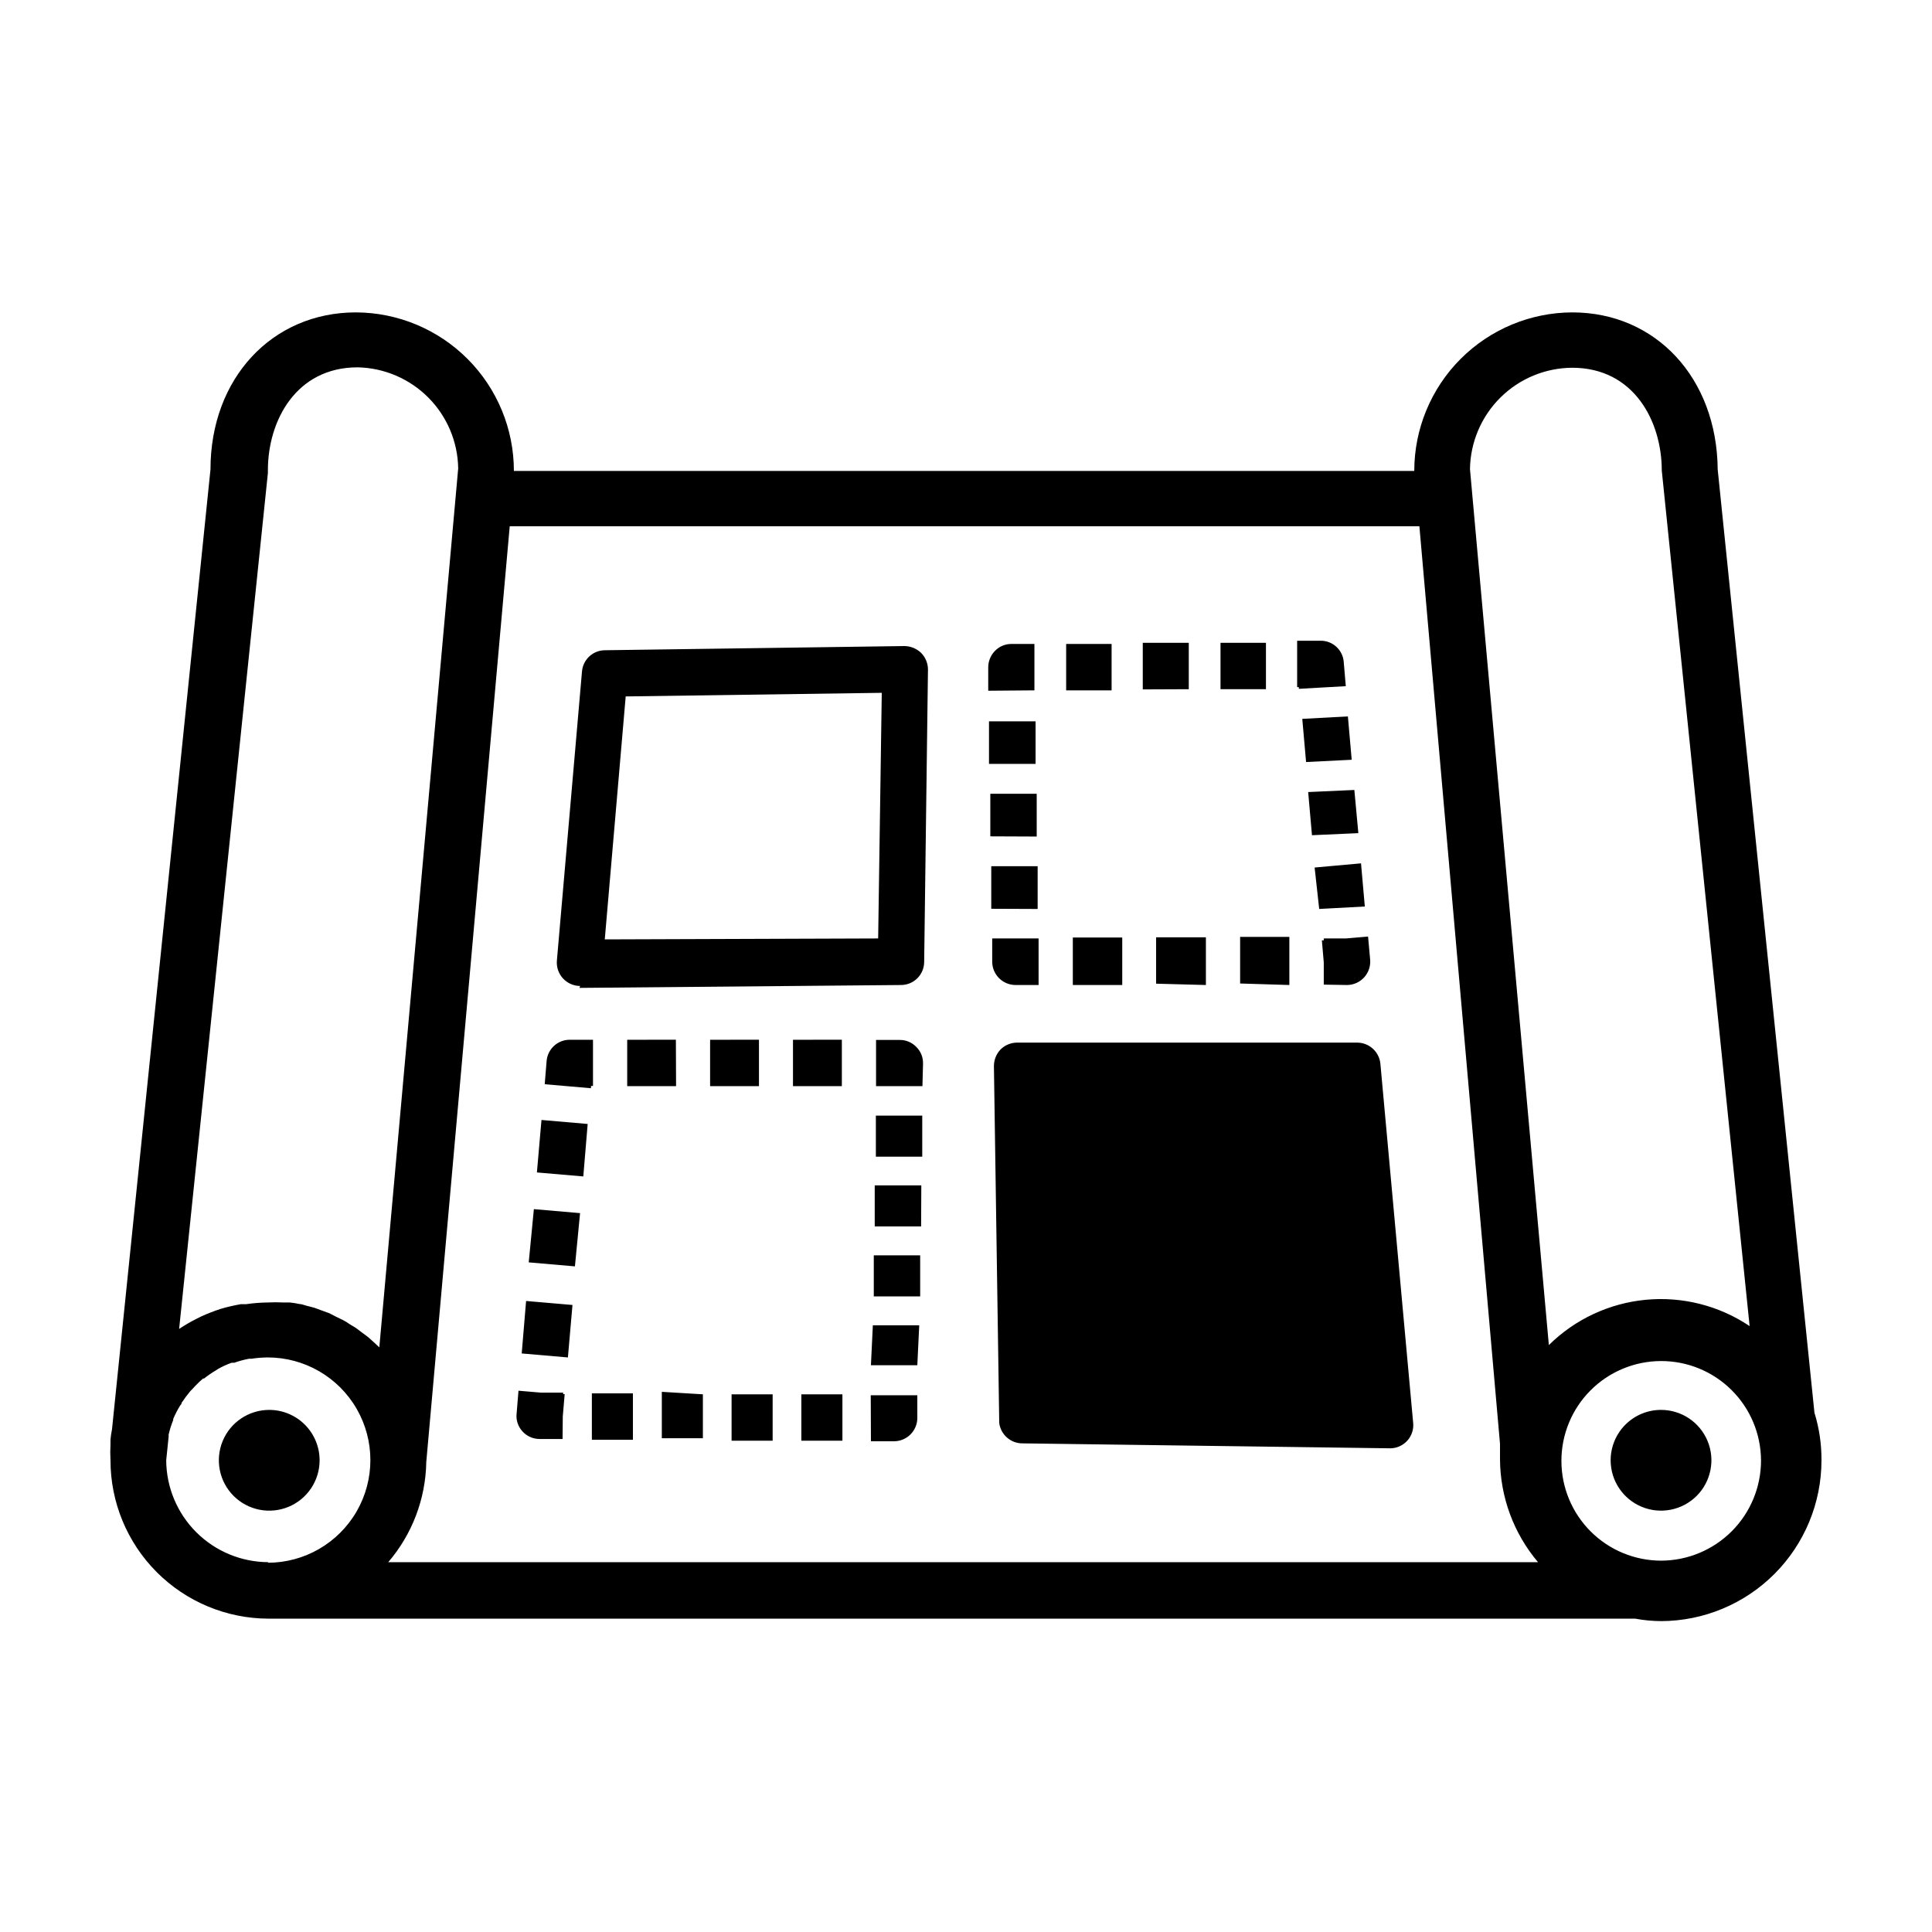 <?xml version="1.0" encoding="UTF-8"?>
<!-- Uploaded to: SVG Find, www.svgfind.com, Generator: SVG Find Mixer Tools -->
<svg fill="#000000" width="800px" height="800px" version="1.1" viewBox="144 144 512 512" xmlns="http://www.w3.org/2000/svg">
 <path d="m228.7 530.99c0 5.402-3.254 10.27-8.242 12.336-4.988 2.066-10.73 0.922-14.551-2.894-3.816-3.82-4.957-9.562-2.891-14.551 2.066-4.988 6.934-8.242 12.332-8.242 3.543 0 6.938 1.406 9.441 3.91 2.504 2.504 3.91 5.902 3.91 9.441zm398.01 0c0 11.277-4.469 22.098-12.43 30.086s-18.762 12.496-30.039 12.535c-2.316-0.012-4.625-0.23-6.902-0.652h-362.19c-11.113-0.027-21.762-4.461-29.613-12.328-7.848-7.867-12.254-18.527-12.254-29.641-0.078-1.41-0.078-2.82 0-4.231v-1.258-0.004c0.082-0.914 0.219-1.82 0.402-2.719l26.098-254.38c0-24.133 16.324-41.613 38.543-41.613h-0.004c11.121 0.039 21.77 4.484 29.613 12.359 7.848 7.875 12.254 18.539 12.254 29.656h238.61c0-11.117 4.406-21.781 12.254-29.656 7.848-7.875 18.496-12.32 29.613-12.359 22.219 0 38.34 17.48 38.543 41.613l25.641 249.99c1.262 4.078 1.891 8.324 1.863 12.594zm-93.152-262.69 20.906 232.16c6.926-6.848 16.008-11.09 25.703-12.008 9.695-0.918 19.414 1.547 27.5 6.973l-23.277-226.71c0-13.098-7.406-27.258-23.73-27.258h0.004c-7.133 0.039-13.969 2.871-19.035 7.894-5.066 5.019-7.965 11.828-8.07 18.957zm-276.59 263.14c-0.16 9.754-3.727 19.148-10.078 26.551h304.7c-6.438-7.609-10-17.238-10.074-27.203v-4.18l-21.363-243.14h-241.07zm-65.496-35.266c1.504-1.004 3.066-1.91 4.684-2.719l1.211-0.605c1.645-0.742 3.324-1.398 5.039-1.965 1.77-0.523 3.57-0.941 5.391-1.262h1.41c1.883-0.277 3.785-0.43 5.691-0.453 1.426-0.074 2.856-0.074 4.281 0h1.613c0.848 0.082 1.688 0.215 2.519 0.402 0.656 0 1.258 0.301 1.914 0.453l2.117 0.555 1.914 0.707 1.965 0.707 1.863 0.957 1.762 0.855h0.004c0.633 0.32 1.238 0.691 1.812 1.109l1.664 1.008 1.664 1.258 1.562 1.16 1.512 1.359 1.461 1.359 20.906-232.96h-0.004c-0.113-7.043-2.957-13.766-7.926-18.754-4.973-4.988-11.684-7.856-18.723-8-16.324 0-23.781 14.156-23.781 27.258v0.754zm23.477 61.969c9.719 0 18.699-5.188 23.562-13.602 4.859-8.418 4.859-18.789 0-27.207-4.863-8.418-13.844-13.602-23.562-13.602-1.449 0.012-2.898 0.129-4.332 0.352h-0.656c-1.316 0.25-2.613 0.605-3.879 1.059h-0.707c-1.254 0.449-2.465 1.008-3.625 1.66l-0.453 0.301v0.004c-1.125 0.664-2.203 1.402-3.227 2.215h-0.25c-1.02 0.875-1.98 1.82-2.871 2.824l-0.504 0.504v-0.004c-0.828 1-1.602 2.043-2.32 3.125 0 0 0 0.402-0.352 0.656-0.711 1.145-1.332 2.34-1.863 3.578v0.301c-0.5 1.242-0.906 2.523-1.211 3.828-0.027 0.168-0.027 0.336 0 0.504l-0.652 6.348c0.039 7.168 2.91 14.027 7.988 19.086 5.078 5.059 11.949 7.906 19.117 7.918zm395.74-27.156c-0.039-7.004-2.859-13.711-7.836-18.641-4.977-4.93-11.707-7.684-18.715-7.656-7.004 0.027-13.715 2.832-18.656 7.801-4.938 4.965-7.707 11.691-7.691 18.699 0.012 7.004 2.805 13.719 7.766 18.668 4.957 4.949 11.676 7.731 18.684 7.731 7.031-0.027 13.766-2.844 18.727-7.828 4.957-4.988 7.734-11.738 7.723-18.773zm-39.852 0c0 5.402 3.254 10.27 8.242 12.336 4.988 2.066 10.73 0.922 14.551-2.894 3.816-3.82 4.961-9.562 2.894-14.551-2.066-4.988-6.938-8.242-12.336-8.242-3.543 0-6.938 1.406-9.441 3.91s-3.91 5.902-3.91 9.441zm-69.828-125.95c1.719-0.02 3.348-0.754 4.504-2.023s1.734-2.965 1.594-4.676l-0.555-6.144-5.844 0.504-5.894-0.004v0.504h-0.504l0.504 5.844v5.894zm-59.602 0v-12.594h-13.098v12.594zm22.168 0v-12.645h-13.199v12.293zm22.117 0v-12.746h-13.047v12.344zm-72.598 0h6.144v-12.344h-12.293v6.148c0 3.383 2.715 6.141 6.098 6.195zm5.894-20.152v-11.336h-12.293v11.285zm-0.25-19.195v-11.336h-12.293v11.285zm-0.301-19.246v-11.285h-12.344v11.285zm-0.305-19.496v-12.293h-6.148c-1.637 0.004-3.203 0.676-4.332 1.863-1.145 1.172-1.777 2.75-1.762 4.387v6.144zm20.453 0v-12.293h-12.043v12.293zm20.453-0.301v-12.293h-12.191v12.344zm20.453 0v-12.293h-12.043v12.293zm21.16-0.805-0.551-6.449c-0.262-3.172-2.918-5.606-6.098-5.594h-6.246v12.293h0.453v0.453zm5.039 58.391-1.008-11.438-12.293 1.109 1.211 10.98zm-1.715-19.445-1.059-11.438-12.238 0.551 1.008 11.438zm-1.762-19.445-1.008-11.488-12.09 0.652 1.008 11.438zm7.609 80.609v-0.004c-0.281-3.168-2.918-5.606-6.094-5.644h-90.184c-1.645 0-3.219 0.652-4.383 1.816-1.141 1.191-1.773 2.781-1.762 4.434l1.41 94.566v-0.004c0.41 3.144 3.129 5.469 6.297 5.391l97.387 1.309v0.004c1.742-0.031 3.391-0.801 4.535-2.117 1.145-1.316 1.676-3.055 1.461-4.785zm-212.25-20.152 85.246-0.762c3.336-0.027 6.039-2.707 6.094-6.043l1.008-77.539c0.004-1.656-0.648-3.25-1.812-4.434-1.195-1.145-2.781-1.793-4.434-1.812l-79.402 1.109c-3.168 0.039-5.785 2.484-6.043 5.641l-6.652 76.629c-0.141 1.723 0.445 3.422 1.609 4.695 1.168 1.27 2.812 2 4.539 2.008zm80.105-78.195-0.957 65.094-72.449 0.25 5.543-64.387zm9.422 192.3v-6.144h-12.344l0.051 12.188h6.144c3.348-0.023 6.066-2.699 6.148-6.043zm-19.852-6.398h-10.883v12.293h10.883zm-18.488 0h-10.883v12.293h10.883zm-18.488 0-10.883-0.656v12.293h10.883zm-18.539-0.25h-10.883v12.293h10.883zm-18.59 6.098 0.504-5.894h-0.402v-0.402h-5.945l-5.894-0.504-0.504 6.144-0.004-0.004c-0.164 1.699 0.406 3.383 1.562 4.637 1.145 1.27 2.769 2 4.484 2.016h6.144zm2.57-29.523-12.293-1.059-1.16 13.906 12.242 1.059zm2.012-24.34-12.242-1.059-1.363 14.109 12.242 1.059zm2.016-23.629-12.242-1.059-1.211 13.906 12.293 1.059zm0.906-10.078h0.504v-12.238h-6.148c-3.207-0.012-5.883 2.445-6.144 5.641l-0.504 6.144 12.242 1.059zm66.453-12.242-12.949 0.004v12.293h12.949zm-21.965 0-12.949 0.004v12.293h12.949zm-22.016 0-12.902 0.004v12.293h12.949zm65.496 6.297-0.004 0.004c0.043-1.641-0.598-3.227-1.766-4.383-1.141-1.199-2.727-1.875-4.383-1.863h-6.297v12.242h12.293zm-1.008 69.375h-12.293l-0.508 10.582h12.293zm0.25-18.539h-12.293v10.883h12.293zm0.301-18.539h-12.344v10.883h12.293zm0.25-18.488h-12.293v10.883h12.293z"/>
</svg>